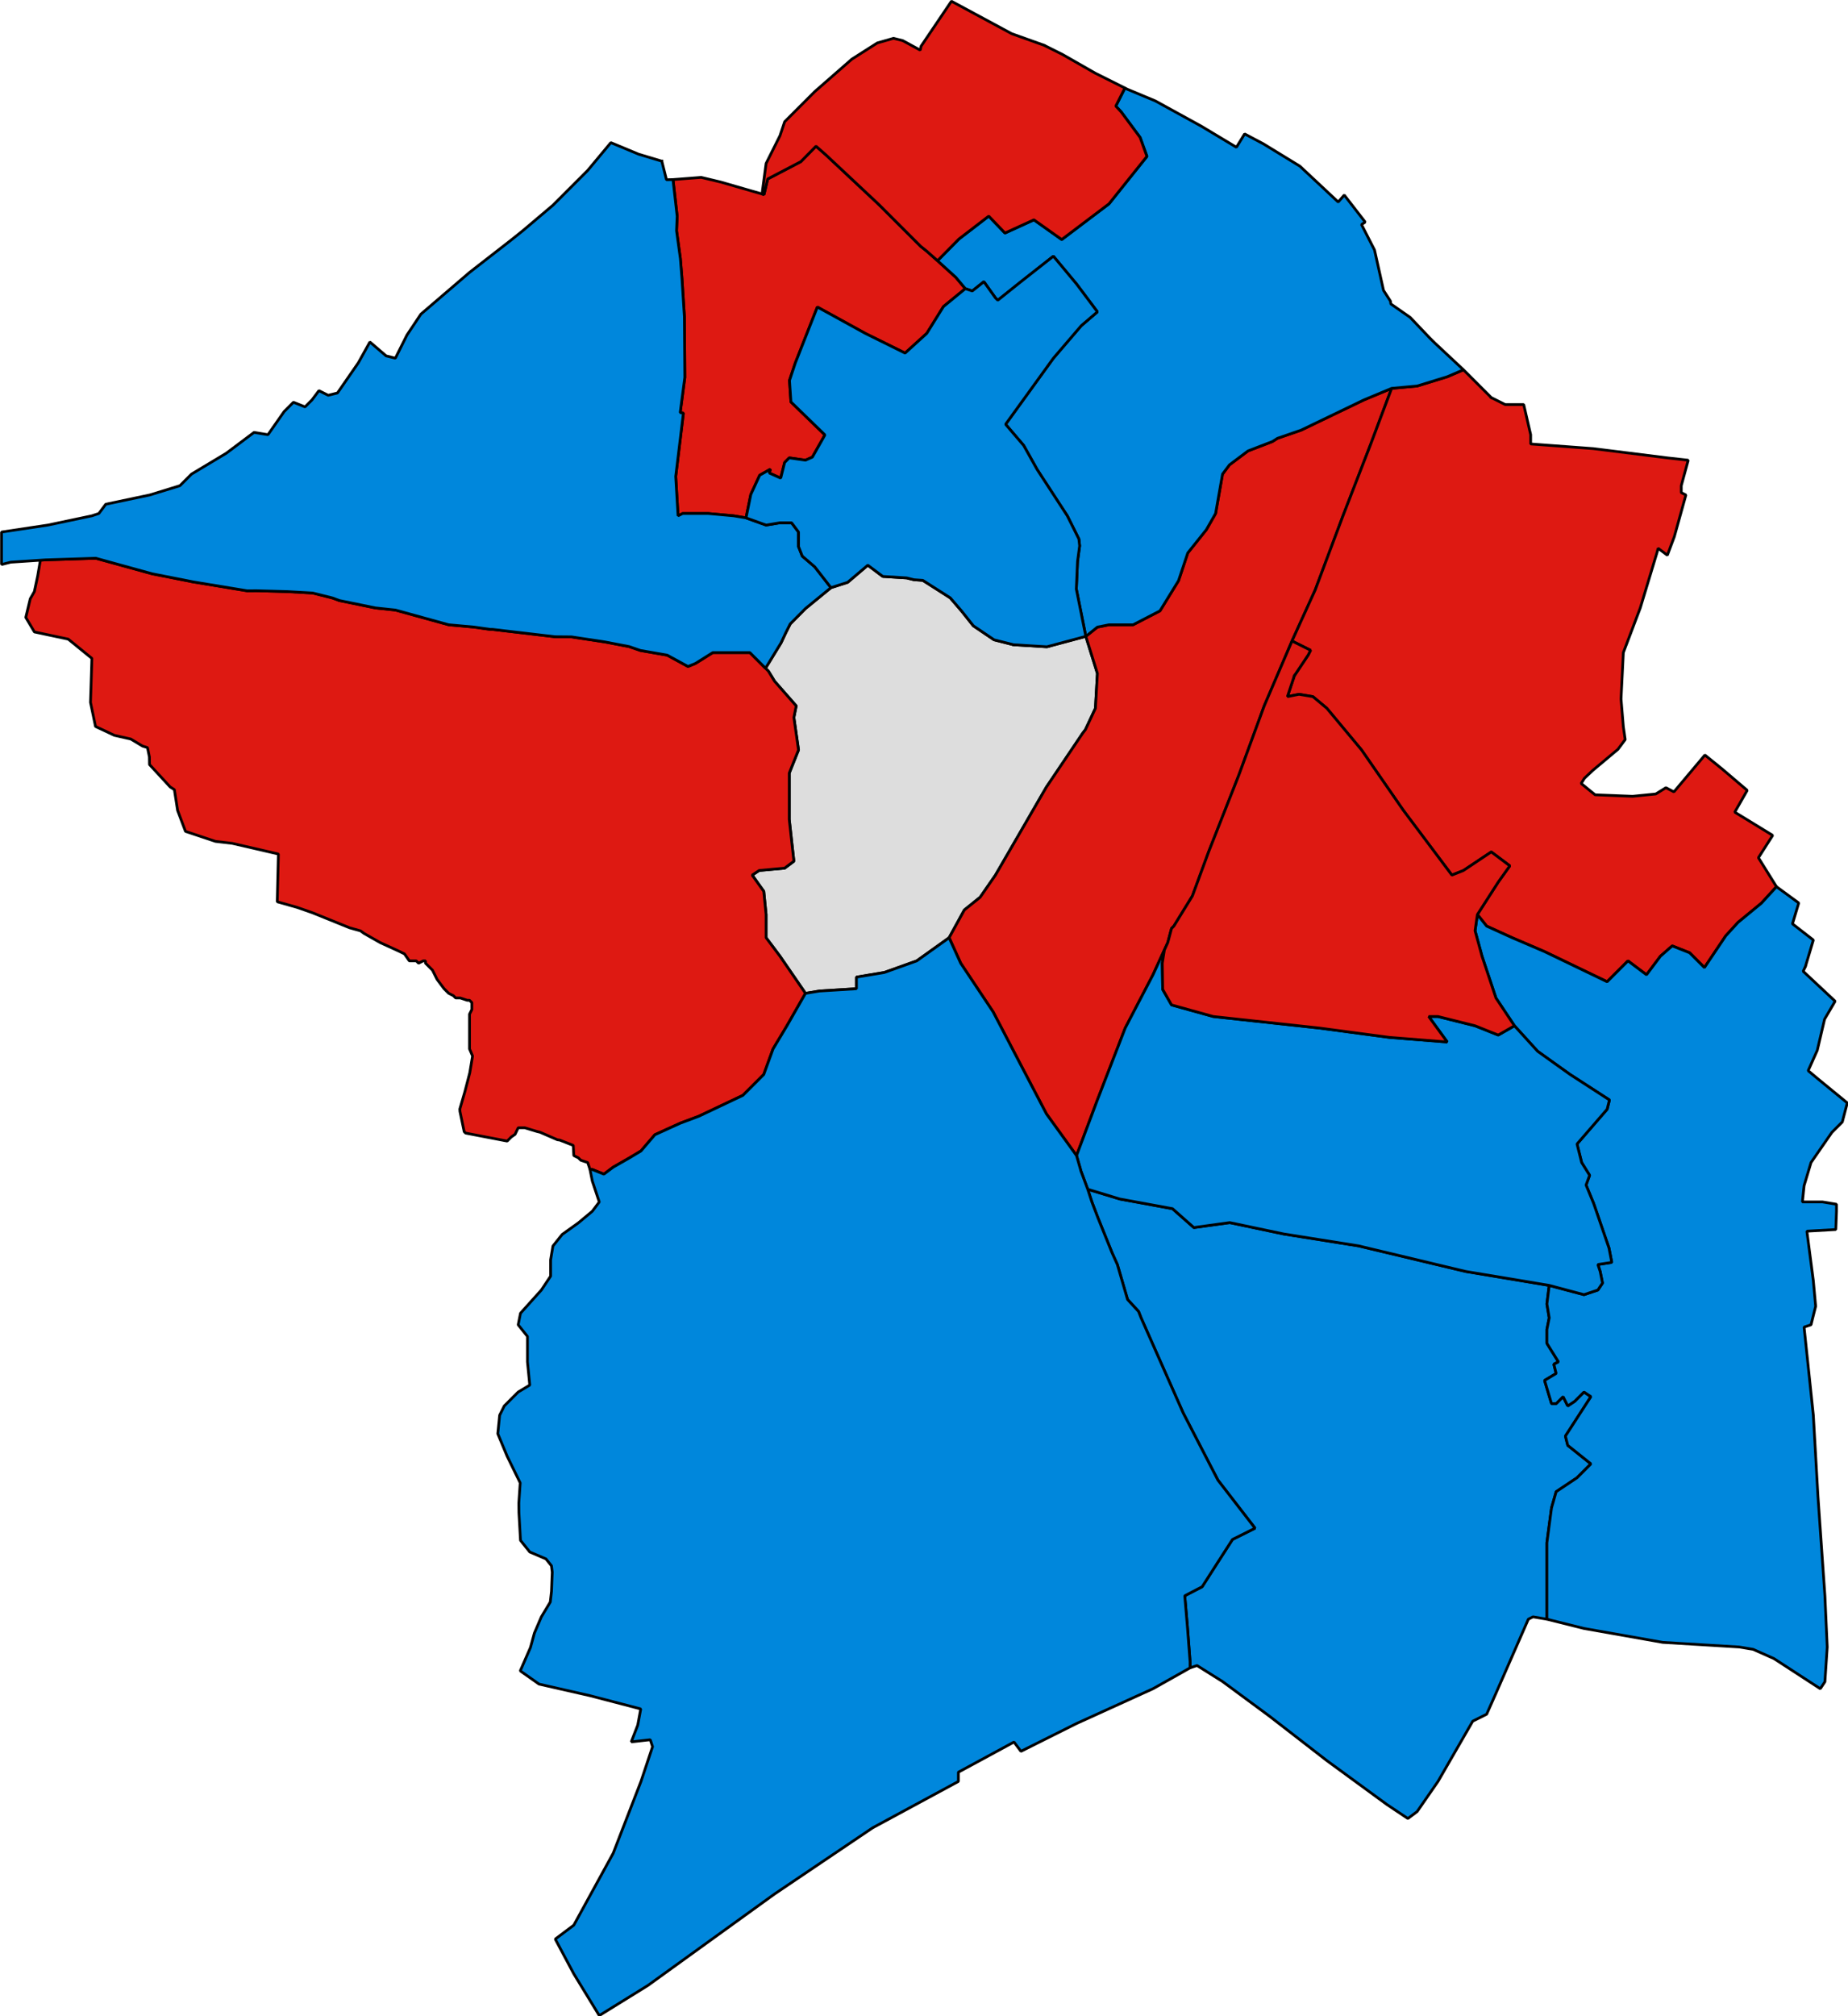 <?xml version="1.0" encoding="UTF-8" standalone="no"?>
<svg
   width="176.91mm"
   version="1.2"
   height="192.92mm"
   viewBox="0 0 2089.484 2278.592"
   id="svg96"
   sodipodi:docname="1978 cambs.svg"
   inkscape:version="1.1 (c68e22c387, 2021-05-23)"
   xmlns:inkscape="http://www.inkscape.org/namespaces/inkscape"
   xmlns:sodipodi="http://sodipodi.sourceforge.net/DTD/sodipodi-0.dtd"
   xmlns="http://www.w3.org/2000/svg"
   xmlns:svg="http://www.w3.org/2000/svg"
   xmlns:rdf="http://www.w3.org/1999/02/22-rdf-syntax-ns#"
   xmlns:cc="http://creativecommons.org/ns#"
   xmlns:dc="http://purl.org/dc/elements/1.1/">
  <sodipodi:namedview
     id="namedview98"
     pagecolor="#ffffff"
     bordercolor="#666666"
     borderopacity="1.0"
     inkscape:pageshadow="2"
     inkscape:pageopacity="0.0"
     inkscape:pagecheckerboard="0"
     inkscape:document-units="mm"
     showgrid="false"
     fit-margin-top="0"
     fit-margin-left="0"
     fit-margin-right="0"
     fit-margin-bottom="0"
     inkscape:zoom="0.9488422"
     inkscape:cx="304.05477"
     inkscape:cy="342.52271"
     inkscape:window-width="1126"
     inkscape:window-height="1398"
     inkscape:window-x="-10"
     inkscape:window-y="0"
     inkscape:window-maximized="0"
     inkscape:current-layer="svg96" />
  <defs
     id="defs2" />
  <g
     stroke="#000000"
     stroke-width="1"
     stroke-linejoin="bevel"
     fill="none"
     stroke-linecap="square"
     fill-rule="evenodd"
     id="g92"
     transform="translate(-681.521,-171.054)">
    <g
       stroke="#000000"
       font-family="'MS Shell Dlg 2'"
       font-size="33.333px"
       stroke-width="1"
       stroke-opacity="1"
       stroke-linejoin="bevel"
       fill="none"
       stroke-linecap="square"
       font-weight="400"
       font-style="normal"
       id="g4" />
    <g
       stroke="#000000"
       font-family="'MS Shell Dlg 2'"
       font-size="33.333px"
       stroke-width="1"
       stroke-opacity="1"
       stroke-linejoin="bevel"
       fill="none"
       stroke-linecap="square"
       font-weight="400"
       font-style="normal"
       id="g6" />
    <g
       stroke="#000000"
       font-family="'MS Shell Dlg 2'"
       font-size="33.333px"
       transform="scale(11.808)"
       stroke-width="1"
       stroke-opacity="1"
       stroke-linejoin="bevel"
       fill="none"
       stroke-linecap="square"
       font-weight="400"
       font-style="normal"
       id="g8" />
    <g
       stroke="#000000"
       font-family="'MS Shell Dlg 2'"
       font-size="33.333px"
       transform="scale(1)"
       stroke-width="1"
       stroke-opacity="1"
       stroke-linejoin="bevel"
       fill="none"
       stroke-linecap="square"
       font-weight="400"
       font-style="normal"
       id="g10" />
    <g
       stroke="none"
       font-family="'MS Shell Dlg 2'"
       font-size="33.333px"
       transform="scale(1)"
       fill-opacity="1"
       fill="#ffffff"
       font-weight="400"
       font-style="normal"
       id="g14" />
    <g
       stroke="#000000"
       font-family="'MS Shell Dlg 2'"
       font-size="33.333px"
       transform="scale(1)"
       stroke-width="1"
       stroke-opacity="1"
       stroke-linejoin="bevel"
       fill="none"
       stroke-linecap="square"
       font-weight="400"
       font-style="normal"
       id="g16" />
    <g
       stroke="#000000"
       font-family="'MS Shell Dlg 2'"
       font-size="33.333px"
       transform="scale(11.808)"
       stroke-width="1"
       stroke-opacity="1"
       stroke-linejoin="bevel"
       fill="none"
       stroke-linecap="square"
       font-weight="400"
       font-style="normal"
       id="g18" />
    <g
       stroke="#000000"
       font-family="'MS Shell Dlg 2'"
       font-size="33.333px"
       transform="scale(11.808)"
       stroke-width="1"
       stroke-opacity="1"
       stroke-linejoin="bevel"
       fill="none"
       stroke-linecap="square"
       font-weight="400"
       font-style="normal"
       id="g20" />
    <g
       stroke="#000000"
       font-family="'MS Shell Dlg 2'"
       font-size="33.333px"
       transform="scale(11.808)"
       stroke-width="1"
       stroke-opacity="1"
       stroke-linejoin="bevel"
       fill="none"
       stroke-linecap="square"
       font-weight="400"
       font-style="normal"
       id="g22" />
    <g
       stroke="#000000"
       font-family="'MS Shell Dlg 2'"
       font-size="33.333px"
       transform="scale(11.808)"
       stroke-width="1"
       stroke-opacity="1"
       stroke-linejoin="bevel"
       fill="none"
       stroke-linecap="square"
       font-weight="400"
       font-style="normal"
       id="g24" />
    <g
       stroke="#000000"
       font-family="'MS Shell Dlg 2'"
       font-size="33.333px"
       transform="scale(11.808)"
       stroke-width="1"
       stroke-opacity="1"
       stroke-linejoin="bevel"
       fill="none"
       stroke-linecap="square"
       font-weight="400"
       font-style="normal"
       id="g26" />
    <g
       stroke="none"
       font-family="'MS Shell Dlg 2'"
       font-size="33.333px"
       transform="scale(11.808)"
       fill-opacity="1"
       fill="#ffffff"
       font-weight="400"
       font-style="normal"
       id="g30" />
    <g
       stroke="#000000"
       font-family="'MS Shell Dlg 2'"
       font-size="33.333px"
       transform="scale(11.808)"
       stroke-width="1"
       stroke-opacity="1"
       stroke-linejoin="bevel"
       fill="none"
       stroke-linecap="square"
       font-weight="400"
       font-style="normal"
       id="g32" />
    <g
       stroke="#000000"
       font-family="'MS Shell Dlg 2'"
       font-size="33.333px"
       transform="scale(11.808)"
       stroke-width="1"
       stroke-opacity="1"
       stroke-linejoin="bevel"
       fill="none"
       stroke-linecap="square"
       font-weight="400"
       font-style="normal"
       id="g34" />
    <g
       stroke="none"
       font-family="'MS Shell Dlg 2'"
       font-size="33.333px"
       transform="scale(1)"
       fill-opacity="0"
       fill="#000000"
       font-weight="400"
       font-style="normal"
       id="g38">
      <rect
         width="3508"
         y="0"
         height="2480"
         x="0"
         id="rect36" />
    </g>
    <g
       stroke="#000000"
       font-family="'MS Shell Dlg 2'"
       font-size="33.333px"
       transform="scale(1)"
       stroke-width="1"
       stroke-opacity="1"
       stroke-linejoin="bevel"
       fill="none"
       stroke-linecap="square"
       font-weight="400"
       font-style="normal"
       id="g40" />
    <g
       stroke="#232323"
       font-family="'MS Shell Dlg 2'"
       font-size="33.333px"
       transform="scale(1)"
       fill-opacity="1"
       stroke-width="3.071"
       stroke-opacity="1"
       stroke-linejoin="bevel"
       fill="#729b6f"
       stroke-linecap="square"
       font-weight="400"
       font-style="normal"
       id="g70">
      <path
         d="m 1654.55,382.817 19.09,17.871 2.41,2.321 21.37,21.341 25.16,25.134 6.47,5.165 12.51,11.036 20.71,18.798 4.71,5.613 6.03,7.191 -11.81,9.662 -10.75,8.804 -2.16,1.76 -2.65,4.254 -16.21,26.061 -24.53,22.287 -8.81,-4.356 -35.73,-17.649 -54.66,-30.057 -10.11,25.637 -1.24,3.163 -13.62,34.528 -6.55,19.647 0.42,6.422 1.2,17.843 4.57,4.428 5.32,5.165 20.55,19.927 8.02,7.776 -14.18,25.071 -7.83,3.486 -6.25,-0.893 -12.09,-1.729 -5.23,5.241 -4.43,17.664 -12.9,-5.787 1.28,-4.356 -12.13,6.867 -10.04,21.722 -5.42,26.474 -14,-2.333 -7.43,-0.676 -17.21,-1.563 -4.17,-0.38 h -28.82 l -5.24,2.619 -0.52,-8.897 -2.1,-35.635 8.66,-71.497 -3.62,-0.603 5.24,-39.765 -0.14,-20.687 -0.17,-23.05 -0.16,-22.538 -0.02,-2.574 -2.73,-42.836 -1.82,-22.701 -3.93,-28.593 -0.38,-2.773 0.68,-16.521 -4.7,-41.347 31.91,-2.473 22,5.257 25.31,7.312 21.44,6.188 2.24,0.647 4.14,-17.594 37.51,-19.605 17.16,-17.455 11.09,9.729 5.65,5.285 24.15,22.627 9.49,8.9"
         vector-effect="none"
         fill-rule="evenodd"
         id="path42"
         style="stroke:#000000;stroke-opacity:1;stroke-width:3.072;stroke-miterlimit:4;stroke-dasharray:none;fill:#de1912;fill-opacity:1" />
      <path
         d="m 1827.53,899.72 37.69,2.31 44.01,-11.79 13.1,41.916 -2.24,39.412 -3.88,8.252 -7.48,15.952 -2.97,3.829 -16.37,24.299 -6.06,8.99 -16.22,24.07 -2.41,3.56 -9.55,16.48 -19.46,33.64 -28.62,49.43 -17.34,25.05 -17.85,14.34 -17.21,31.34 -36.67,26.19 -36.68,13.1 -31.43,5.24 v 13.1 l -2.35,0.15 -23.02,1.44 -16.55,1.03 -2.21,0.37 -13.51,2.25 -28.81,-41.91 -15.72,-20.96 v -26.2 l -1.77,-17.63 -0.85,-8.56 -6.39,-8.94 -6.71,-9.4 7.86,-5.24 28.82,-2.62 10.47,-7.86 -3.8,-34.19 -1.44,-12.96 v -52.4 l 8.27,-20.69 2.21,-5.51 -5.24,-36.672 2.62,-13.097 -13.29,-15.15 -11.17,-12.718 -6.97,-11.426 -3.26,-3.251 9.74,-15.928 7.73,-12.631 5.63,-11.968 4.82,-9.567 8.61,-8.682 8.64,-8.705 28.82,-23.579 18.86,-6.023 22.79,-19.388 16.95,12.702 5.15,0.324 21.81,1.362 8.37,2.059 9.92,0.683 9.81,6.252 6.07,3.873 15.18,9.685 12.84,14.93 13.23,16.636 23.48,15.85 22,5.549"
         vector-effect="none"
         fill-rule="evenodd"
         id="path44"
         style="stroke:#000000;stroke-opacity:1;stroke-width:3.072;stroke-miterlimit:4;stroke-dasharray:none;fill:#dddddd;fill-opacity:1" />
      <path
         d="m 899.872,828.679 61.169,10.08 10.331,-0.094 3.422,0.094 18.322,0.503 12.854,0.354 29.08,1.636 22.49,5.623 7.57,2.847 40.82,8.373 22.74,2.42 10.92,3.017 49.23,13.61 28.82,2.619 18.34,2.619 h 2.62 l 30.04,3.538 19.39,2.279 21.02,2.472 18.63,0.168 37.77,5.704 27.49,5.287 12.69,4.371 30.23,5.262 15.01,8.176 8.57,4.659 8.36,-3.423 16.42,-10.266 3.24,-2.03 h 41.92 l 17.7,17.709 3.26,3.251 6.97,11.426 11.17,12.718 13.29,15.15 -2.62,13.097 5.24,36.672 -2.21,5.51 -8.27,20.69 v 52.4 l 1.44,12.96 3.8,34.19 -10.47,7.86 -28.82,2.62 -7.86,5.24 6.71,9.4 6.39,8.94 0.85,8.56 1.77,17.63 v 26.2 l 15.72,20.96 28.81,41.91 -20.95,36.68 -15.72,26.19 -5.83,16.02 -4.65,12.8 -23.58,23.58 -49.77,23.58 -20.96,7.85 -28.82,13.1 -15.71,18.34 -13.1,7.86 -18.34,10.48 -10.48,7.86 -13.1,-5.24 h -2.62 l -2.62,-7.86 -7.86,-2.62 -2.62,-2.62 -5.23,-2.62 -0.63,-11.52 -15.26,-6 -2.65,-0.36 -19.66,-8.53 -3.41,-0.81 -11.05,-3.35 -2.87,-0.87 h -7.35 l -1.5,3.15 -2.03,4.28 -4.33,3.05 -4.56,4.57 -5.59,-1.07 -8.05,-1.55 -5.54,-1.06 -4.66,-0.89 -21.09,-4.05 -2.11,-0.4 -1.61,-1.6 -3.68,-17.68 -1.08,-5.15 -0.17,-2.7 2.31,-7.95 0.71,-2.42 2.73,-9.4 1.05,-4.07 1.91,-7.36 2.54,-9.78 3.16,-19 -3.42,-7.99 v -39.29 l 2.62,-5.24 v -7.86 l -2.62,-2.62 h -2.62 l -7.86,-2.62 h -5.24 l -2.62,-2.62 -5.24,-2.62 -5.24,-5.24 -7.86,-10.48 -5.24,-10.48 -7.86,-7.85 v -2.63 h -2.61 l -5.24,2.63 -2.62,-2.63 h -7.86 l -5.41,-7.85 -5.86,-2.89 -21.74,-9.95 -18.14,-10.3 -3.91,-2.9 -12.51,-3.51 -42.2,-17.08 -17.29,-6.03 -22.265,-6.28 1.245,-51.39 0.066,-2.58 -52.132,-12.05 -18.992,-2.23 -33.926,-11.31 -8.906,-23.66 -3.652,-23.53 -4.731,-2.99 -23.381,-25.33 -0.114,-8.58 -2.178,-10.57 -5.551,-1.71 -13.311,-7.98 -18.6,-4.19 -21.301,-10.002 -0.851,-4.115 -0.639,-3.038 -4.191,-20.045 0.54,-16.848 0.491,-15.713 0.54,-17.212 -22.511,-18.324 -4.21,-3.418 -38.246,-8.121 -9.759,-16.408 5.026,-21.035 4.666,-8.174 3.734,-17.518 3.061,-17.95 5.845,-0.388 56.847,-1.833 18.978,5.235 17.748,4.89 26.932,7.427 46.37,9.169"
         vector-effect="none"
         fill-rule="evenodd"
         id="path46"
         style="stroke:#000000;stroke-opacity:1;stroke-width:3.072;stroke-miterlimit:4;stroke-dasharray:none;fill:#de1912;fill-opacity:1" />
      <path
         d="m 1922.33,1414.18 -23.58,62.87 -21.57,-29.88 -12.48,-17.28 -11.67,-22.28 -13.71,-26.18 -3.44,-6.55 -18.68,-35.81 -12.75,-24.44 -14.84,-22.25 -21.84,-32.76 -2.93,-6.44 -10.17,-22.38 17.21,-31.34 17.85,-14.34 17.34,-25.05 28.62,-49.43 19.46,-33.64 9.55,-16.48 2.41,-3.56 16.22,-24.07 6.06,-8.99 16.37,-24.299 2.97,-3.829 7.48,-15.952 3.88,-8.252 2.24,-39.412 -13.1,-41.916 13.1,-10.479 13.1,-2.619 h 27.23 l 30.4,-15.719 20.96,-34.056 3.82,-11.427 6.66,-20.008 18.45,-23.062 2.51,-3.135 10.48,-18.338 7.86,-44.535 7.85,-10.478 20.96,-15.719 27.57,-10.604 5.75,-3.659 26.94,-9.313 17.28,-8.325 16.72,-8.043 2.51,-1.21 34.22,-16.478 31.43,-13.098 -23.58,62.873 -31.43,81.208 -29.52,78.717 -1.92,5.115 -9.58,21.061 -16.62,36.571 -31.43,73.351 -14.08,38.409 -4.08,11.13 -10.66,29.05 -19.78,50.21 -14.27,36.24 -18.34,49.77 -6.19,10.05 -14.77,24.01 -2.62,2.62 -4.26,15.98 -3.84,8.38 -12.86,28.03 -31.43,60.26 -7.3,18.87 -14.94,38.56 -9.2,23.78"
         vector-effect="none"
         fill-rule="evenodd"
         id="path48"
         style="stroke:#000000;stroke-opacity:1;stroke-width:3.072;stroke-miterlimit:4;stroke-dasharray:none;fill:#de1912;fill-opacity:1" />
      <path
         d="m 2007.21,1537.04 24.18,21.35 40.62,-5.6 31.39,6.62 29.6,6.23 19.9,3.16 64.75,10.3 14.08,3.37 86.44,20.63 20.69,4.93 94.31,15.72 -2.62,20.96 2.62,15.72 -2.62,13.09 v 15.72 l 13.1,20.96 -5.24,2.62 2.62,10.48 -13.1,7.86 4.09,13.66 3.77,12.53 h 5.24 l 7.86,-7.86 5.24,10.48 7.86,-5.23 10.48,-10.48 7.86,5.23 -28.82,44.54 2.62,10.48 26.2,20.95 -15.72,15.72 -23.58,15.72 -5.24,18.34 -5.24,39.29 v 86.46 l -15.72,-2.63 -5.24,2.63 -36.67,83.82 -10.48,23.58 -15.72,7.86 -39.29,68.11 -23.58,34.06 -10.48,7.86 -23.58,-15.72 -68.11,-49.78 -14.93,-11.56 -50.04,-38.73 -52.91,-39.04 -28.82,-18.07 -7.86,2.62 v -6.81 l -3.14,-41.13 -2.89,-33.53 19.65,-10.22 17.29,-26.98 17.03,-26.46 25.49,-12.72 -41.99,-54.35 -12.63,-24.4 -26.67,-51.57 -17.7,-39.96 -29.81,-67.3 -2.9,-7.35 -12.43,-13.52 -11.54,-39.51 -6.06,-13.43 -15.88,-39.31 -6.76,-17.71 -4.79,-14.63 26.94,8.17 9.35,2.85 56.03,10.27 3.5,0.64"
         vector-effect="none"
         fill-rule="evenodd"
         id="path50"
         style="stroke:#000000;stroke-opacity:1;stroke-width:3.072;stroke-miterlimit:4;stroke-dasharray:none;fill:#0087dc;fill-opacity:1" />
      <path
         d="m 2367.68,620.414 15.72,7.859 h 20.95 l 7.86,34.054 v 10.481 l 41.56,3.077 13.52,1.003 15.65,1.158 15.87,1.982 67.96,8.496 23.58,2.622 -7.86,28.816 v 7.859 l 5.24,2.619 -13.1,47.154 -7.86,20.957 -10.48,-7.86 -1.11,4.439 -11.16,36.933 -7.9,26.089 -11.34,29.932 -7.78,20.493 -2.62,52.395 2.62,31.435 2.08,14.503 -8.22,11.03 -3.78,3.16 -19.5,16.31 -5.09,4.26 -9.5,8.93 -3.67,5.92 15.72,12.78 42.44,1.7 10.18,-1.02 16.01,-1.6 11.45,-7.1 9.07,4.72 35.02,-41.63 3.77,3.04 15.36,12.41 28.73,24.44 -14.1,24.67 42.9,26.23 -11.89,18.59 -4.25,6.67 20.43,32.75 -17.03,18.59 -26.46,21.75 -13.88,15.19 -11.3,16.83 -12.8,19.06 -16.77,-16.76 -19.64,-7.77 -13.37,11.7 -15.71,20.95 -6.39,-4.79 -14.57,-10.93 -23.58,23.58 -70.73,-34.05 -36.67,-15.72 -28.82,-13.1 -10.48,-13.1 23.58,-36.67 13.1,-18.34 -20.96,-15.72 -31.44,20.96 -13.1,5.24 -9.97,-13.3 -45.04,-60.05 -47.15,-68.12 -39.3,-47.15 -15.72,-13.097 -15.71,-2.622 -13.1,2.622 7.85,-23.579 15.72,-23.575 2.62,-5.241 -20.96,-10.478 16.62,-36.571 9.58,-21.061 1.92,-5.115 29.52,-78.717 31.43,-81.208 23.58,-62.873 28.82,-2.621 24.93,-7.671 9.12,-2.807 18.34,-7.86 13.1,13.1 18.34,18.338"
         vector-effect="none"
         fill-rule="evenodd"
         id="path52"
         style="stroke:#000000;stroke-opacity:1;stroke-width:3.072;stroke-miterlimit:4;stroke-dasharray:none;fill:#de1912;fill-opacity:1" />
      <path
         d="m 1429.83,353.207 5.24,20.957 7.39,-0.165 4.7,41.347 -0.68,16.521 0.38,2.773 3.93,28.593 1.82,22.701 2.73,42.836 0.02,2.574 0.16,22.538 0.17,23.05 0.14,20.687 -5.24,39.765 3.62,0.603 -8.66,71.497 2.1,35.635 0.52,8.897 5.24,-2.619 h 28.82 l 4.17,0.38 17.21,1.563 7.43,0.676 14,2.333 22.68,8.148 15.72,-2.622 h 13.09 l 7.86,10.479 v 9.993 6.459 l 4.26,10.782 14.08,12.063 6.24,8.014 12.1,15.561 -28.82,23.579 -8.64,8.705 -8.61,8.682 -4.82,9.567 -5.63,11.968 -7.73,12.631 -9.74,15.928 -17.7,-17.709 h -41.92 l -3.24,2.03 -16.42,10.266 -8.36,3.423 -8.57,-4.659 -15.01,-8.176 -30.23,-5.262 -12.69,-4.371 -27.49,-5.287 -37.77,-5.704 -18.63,-0.168 -21.02,-2.472 -19.39,-2.279 -30.04,-3.538 h -2.62 l -18.34,-2.619 -28.82,-2.619 -49.23,-13.61 -10.92,-3.017 -22.74,-2.42 -40.82,-8.373 -7.57,-2.847 -22.49,-5.623 -29.08,-1.636 -12.854,-0.354 -18.322,-0.503 -3.422,-0.094 -10.331,0.094 -61.169,-10.08 -46.37,-9.169 -26.932,-7.427 -17.748,-4.89 -18.978,-5.235 -56.847,1.833 -5.845,0.388 -33.449,2.231 -10.48,2.619 v -26.027 -10.648 l 52.394,-7.857 49.774,-10.481 7.86,-2.619 7.857,-10.478 49.776,-10.479 34.056,-10.478 13.098,-13.1 39.296,-23.576 31.436,-23.578 15.718,2.619 7.924,-11.314 10.418,-14.883 10.47,-10.478 13.1,5.24 7.86,-7.859 7.86,-10.479 10.48,5.238 10.48,-2.619 23.57,-34.056 8.44,-15.177 4.66,-8.399 18.34,15.719 10.48,2.619 2.19,-4.392 10.91,-21.805 15.72,-23.579 55.01,-47.153 16.49,-12.82 30.66,-23.856 13.1,-10.478 34.06,-28.816 39.29,-39.295 26.2,-31.437 31.44,13.1 26.19,7.859"
         vector-effect="none"
         fill-rule="evenodd"
         id="path54"
         style="stroke:#000000;stroke-opacity:1;stroke-width:3.072;stroke-miterlimit:4;stroke-dasharray:none;fill:#0087dc;fill-opacity:1" />
      <path
         d="m 2722.92,1263.17 -2.58,5.61 33.63,31.48 2.47,2.32 -11.92,20.35 -8.25,35.18 -10.3,22.99 11.2,9.36 14.68,12.02 18.36,15.02 -5.65,21.56 -11.79,11.79 -23.58,34.06 -7.85,26.19 -1.9,18.34 h 22.85 l 15.72,2.62 v 8.12 l -0.69,18.05 -0.09,2.39 -32.72,1.86 7.3,56.03 2.62,28.82 -5.24,20.95 -7.85,2.63 3.6,34.15 6.87,65.39 5.24,91.69 7.86,112.65 2.62,57.63 -2.62,39.29 -5.24,7.86 -52.39,-34.05 -23.58,-10.48 -15.72,-2.62 -86.45,-5.24 -89.06,-15.72 -41.92,-10.47 v -86.46 l 5.24,-39.29 5.24,-18.34 23.58,-15.72 15.72,-15.72 -26.2,-20.95 -2.62,-10.48 28.82,-44.54 -7.86,-5.23 -10.48,10.48 -7.86,5.23 -5.24,-10.48 -7.86,7.86 h -5.24 l -3.77,-12.53 -4.09,-13.66 13.1,-7.86 -2.62,-10.48 5.24,-2.62 -13.1,-20.96 v -15.72 l 2.62,-13.09 -2.62,-15.72 2.62,-20.96 39.3,10.48 15.71,-5.24 2.59,-3.88 2.65,-3.98 -2.62,-13.1 -2.62,-7.86 15.72,-2.42 -3.14,-16.18 -11.46,-33.35 -5.83,-16.94 -8.65,-20.96 4.05,-10.98 -9.02,-14.43 -5.24,-20.96 34.05,-39.29 2.62,-10.48 -44.53,-28.82 -12.35,-8.81 -24.33,-17.39 -26.19,-28.81 -20.96,-31.44 -15.72,-47.15 -7.86,-28.82 2.62,-18.34 10.48,13.1 28.82,13.1 36.67,15.72 70.73,34.05 23.58,-23.58 14.57,10.93 6.39,4.79 15.71,-20.95 13.37,-11.7 19.64,7.77 16.77,16.76 12.8,-19.06 11.3,-16.83 13.88,-15.19 26.46,-21.75 17.03,-18.59 4.49,3.28 20.64,15.09 -2.58,8.64 -4.49,14.92 15.85,12.3 7.74,6.02 -8.89,29.75"
         vector-effect="none"
         fill-rule="evenodd"
         id="path56"
         style="stroke:#000000;stroke-opacity:1;stroke-width:3.072;stroke-miterlimit:4;stroke-dasharray:none;fill:#0087dc;fill-opacity:1" />
      <path
         d="m 2272.37,1345.04 45.53,3.64 -20.95,-28.81 h 10.48 l 41.91,10.48 26.2,10.47 18.34,-10.47 26.19,28.81 24.33,17.39 12.35,8.81 44.53,28.82 -2.62,10.48 -34.05,39.29 5.24,20.96 9.02,14.43 -4.05,10.98 8.65,20.96 5.83,16.94 11.46,33.35 3.14,16.18 -15.72,2.42 2.62,7.86 2.62,13.1 -2.65,3.98 -2.59,3.88 -15.71,5.24 -39.3,-10.48 -94.31,-15.72 -20.69,-4.93 -86.44,-20.63 -14.08,-3.37 -64.75,-10.3 -19.9,-3.16 -29.6,-6.23 -31.39,-6.62 -40.62,5.6 -24.18,-21.35 -3.5,-0.64 -56.03,-10.27 -9.35,-2.85 -26.94,-8.17 -7.54,-20.23 -5.1,-17.83 23.58,-62.87 9.2,-23.78 14.94,-38.56 7.3,-18.87 31.43,-60.26 12.86,-28.03 -2.38,14.94 0.46,29.61 10.02,17.54 21.52,5.98 25.64,7.12 20.61,2.24 26.38,2.87 58.96,6.4 14.55,1.59 78.59,10.48 19.96,1.59"
         vector-effect="none"
         fill-rule="evenodd"
         id="path58"
         style="stroke:#000000;stroke-opacity:1;stroke-width:3.072;stroke-miterlimit:4;stroke-dasharray:none;fill:#0087dc;fill-opacity:1" />
      <path
         d="m 2040.22,313.91 39.29,23.578 9.29,-15.095 21.54,11.426 27.94,17.102 13.01,7.966 43.32,40.486 6.82,-7.898 23.7,30.568 -4.19,2.792 4.52,8.836 10.19,19.87 10.2,45.703 7.82,12.162 0.44,3.114 21.88,15.253 22.23,23.376 5.52,5.461 27.46,25.66 5.04,4.706 -18.34,7.86 -9.12,2.807 -24.93,7.671 -28.82,2.621 -31.43,13.098 -34.22,16.478 -2.51,1.21 -16.72,8.043 -17.28,8.325 -26.94,9.313 -5.75,3.659 -27.57,10.604 -20.96,15.719 -7.85,10.478 -7.86,44.535 -10.48,18.338 -2.51,3.135 -18.45,23.062 -6.66,20.008 -3.82,11.427 -20.96,34.056 -30.4,15.719 h -27.23 l -13.1,2.619 -13.1,10.479 -6.91,-34.382 -3.83,-19.06 1.35,-31.145 2.39,-17.761 -0.86,-7.679 -13.09,-26.197 -18.73,-28.735 -8.88,-13.626 -6.51,-9.992 -15.2,-27.166 -20.45,-23.921 27.67,-38.242 22.97,-31.752 3.41,-4.703 31.43,-36.676 2.46,-2.103 15.88,-13.615 -4.01,-5.351 -12.02,-16.028 -7.55,-10.056 -26.19,-31.438 -36.68,28.816 -26.19,20.959 -2.62,-2.621 -13.1,-18.338 -13.1,10.481 -7.86,-2.622 -6.03,-7.191 -4.71,-5.613 -20.71,-18.798 24.12,-24.458 33.79,-25.936 18.34,19.124 32.74,-14.931 31.44,22.293 53.44,-40.369 20.09,-25.105 22.81,-28.481 -1,-2.778 -6.73,-18.644 -21.37,-28.853 -6.12,-6.579 5.81,-11.51 4.52,-8.936 2.95,1.475 31.43,13.097 52.4,28.816"
         vector-effect="none"
         fill-rule="evenodd"
         id="path60"
         style="stroke:#000000;stroke-opacity:1;stroke-width:3.072;stroke-miterlimit:4;stroke-dasharray:none;fill:#0087dc;fill-opacity:1" />
      <path
         d="m 1862.08,222.221 20.96,10.478 13.49,7.713 23.18,13.247 33.73,16.863 -4.52,8.936 -5.81,11.51 6.12,6.579 21.37,28.853 6.73,18.644 1,2.778 -22.81,28.481 -20.09,25.105 -53.44,40.369 -31.44,-22.293 -32.74,14.931 -18.34,-19.124 -33.79,25.936 -24.12,24.458 -12.51,-11.036 -6.47,-5.165 -25.16,-25.134 -21.37,-21.341 -2.41,-2.321 -19.09,-17.871 -9.49,-8.9 -24.15,-22.627 -5.65,-5.285 -11.09,-9.729 -17.16,17.455 -37.51,19.605 -4.14,17.594 -2.24,-0.647 4.6,-34.457 15.72,-31.438 5.24,-15.716 34.05,-34.057 15.87,-13.885 26.05,-22.79 28.81,-18.338 18.34,-5.24 10.48,2.621 19.78,10.772 0.91,-4.486 34.32,-50.821 68.11,36.676 36.68,13.097"
         vector-effect="none"
         fill-rule="evenodd"
         id="path62"
         style="stroke:#000000;stroke-opacity:1;stroke-width:3.072;stroke-miterlimit:4;stroke-dasharray:none;fill:#de1912;fill-opacity:1" />
      <path
         d="m 2145,934.774 -7.85,23.579 13.1,-2.622 15.71,2.622 15.72,13.097 39.3,47.15 47.15,68.12 45.04,60.05 9.97,13.3 13.1,-5.24 31.44,-20.96 20.96,15.72 -13.1,18.34 -23.58,36.67 -2.62,18.34 7.86,28.82 15.72,47.15 20.96,31.44 -18.34,10.47 -26.2,-10.47 -41.91,-10.48 h -10.48 l 20.95,28.81 -45.53,-3.64 -19.96,-1.59 -78.59,-10.48 -14.55,-1.59 -58.96,-6.4 -26.38,-2.87 -20.61,-2.24 -25.64,-7.12 -21.52,-5.98 -10.02,-17.54 -0.46,-29.61 2.38,-14.94 3.84,-8.38 4.26,-15.98 2.62,-2.62 14.77,-24.01 6.19,-10.05 18.34,-49.77 14.27,-36.24 19.78,-50.21 10.66,-29.05 4.08,-11.13 14.08,-38.409 31.43,-73.351 20.96,10.478 -2.62,5.241 -15.72,23.575"
         vector-effect="none"
         fill-rule="evenodd"
         id="path64"
         style="stroke:#000000;stroke-opacity:1;stroke-width:3.072;stroke-miterlimit:4;stroke-dasharray:none;fill:#de1912;fill-opacity:1" />
      <path
         d="m 1903.85,1494.88 7.54,20.23 4.79,14.63 6.76,17.71 15.88,39.31 6.06,13.43 11.54,39.51 12.43,13.52 2.9,7.35 29.81,67.3 17.7,39.96 26.67,51.57 12.63,24.4 41.99,54.35 -25.49,12.72 -17.03,26.46 -17.29,26.98 -19.65,10.22 2.89,33.53 3.14,41.13 v 6.81 l -41.92,23.57 -86.45,39.3 -25.41,12.7 -17.24,8.63 -20.22,10.11 -7.86,-10.48 -62.87,34.05 v 10.48 l -96.93,52.39 -5.56,3.76 -105.49,71.14 -143.05,103.24 -55.02,34.06 -28.81,-47.16 -20.96,-39.29 20.96,-15.72 44.53,-81.21 31.44,-81.21 13.09,-39.29 -0.9,-2.73 -1.71,-5.13 -21.47,2.42 7.32,-18.89 3.42,-18.34 -57.39,-14.97 -57.63,-13.09 -21.22,-14.94 11.53,-26.46 4.45,-16.24 7.86,-18.34 10.1,-16.78 1.38,-12.09 0.19,-4.93 0.64,-16.75 -0.87,-7.19 -6.2,-7.75 -18.34,-7.86 -10.48,-13.09 -0.62,-11.06 -0.75,-13.26 -0.4,-7.13 -0.11,-10.79 1.54,-22.75 -8.48,-17.32 -6.37,-13.05 -10.48,-25.18 2.1,-20.93 1.78,-3.56 3.45,-6.92 15.72,-15.71 13.1,-7.86 -2.62,-26.2 v -28.82 l -10.48,-13.1 2.62,-13.09 23.58,-26.2 10.48,-15.72 v -18.34 l 2.62,-15.71 10.48,-13.1 18.33,-13.1 15.72,-13.1 7.86,-10.48 -7.86,-23.57 -2.62,-13.1 h 2.62 l 13.1,5.24 10.48,-7.86 18.34,-10.48 13.1,-7.86 15.71,-18.34 28.82,-13.1 20.96,-7.85 49.77,-23.58 23.58,-23.58 4.65,-12.8 5.83,-16.02 15.72,-26.19 20.95,-36.68 13.51,-2.25 2.21,-0.37 16.55,-1.03 23.02,-1.44 2.35,-0.15 v -13.1 l 31.43,-5.24 36.68,-13.1 36.67,-26.19 10.17,22.38 2.93,6.44 21.84,32.76 14.84,22.25 12.75,24.44 18.68,35.81 3.44,6.55 13.71,26.18 11.67,22.28 12.48,17.28 21.57,29.88 5.1,17.83"
         vector-effect="none"
         fill-rule="evenodd"
         id="path66"
         style="stroke:#000000;stroke-opacity:1;stroke-width:3.072;stroke-miterlimit:4;stroke-dasharray:none;fill:#0087dc;fill-opacity:1" />
      <path
         d="m 1906.3,502.106 12.02,16.028 4.01,5.351 -15.88,13.615 -2.46,2.103 -31.43,36.676 -3.41,4.703 -22.97,31.752 -27.67,38.242 20.45,23.921 15.2,27.166 6.51,9.992 8.88,13.626 18.73,28.735 13.09,26.197 0.86,7.679 -2.39,17.761 -1.35,31.145 3.83,19.06 6.91,34.382 -44.01,11.79 -37.69,-2.31 -22,-5.549 -23.48,-15.85 -13.23,-16.636 -12.84,-14.93 -15.18,-9.685 -6.07,-3.873 -9.81,-6.252 -9.92,-0.683 -8.37,-2.059 -21.81,-1.362 -5.15,-0.324 -16.95,-12.702 -22.79,19.388 -18.86,6.023 -12.1,-15.561 -6.24,-8.014 -14.08,-12.063 -4.26,-10.782 v -6.459 -9.993 l -7.86,-10.479 h -13.09 l -15.72,2.622 -22.68,-8.148 5.42,-26.474 10.04,-21.722 12.13,-6.867 -1.28,4.356 12.9,5.787 4.43,-17.664 5.23,-5.241 12.09,1.729 6.25,0.893 7.83,-3.486 14.18,-25.071 -8.02,-7.776 -20.55,-19.927 -5.32,-5.165 -4.57,-4.428 -1.2,-17.843 -0.42,-6.422 6.55,-19.647 13.62,-34.528 1.24,-3.163 10.11,-25.637 54.66,30.057 35.73,17.649 8.81,4.356 24.53,-22.287 16.21,-26.061 2.65,-4.254 2.16,-1.76 10.75,-8.804 11.81,-9.662 7.86,2.622 13.1,-10.481 13.1,18.338 2.62,2.621 26.19,-20.959 36.68,-28.816 26.19,31.438 7.55,10.056"
         vector-effect="none"
         fill-rule="evenodd"
         id="path68"
         style="stroke:#000000;stroke-opacity:1;stroke-width:3.072;stroke-miterlimit:4;stroke-dasharray:none;fill:#0087dc;fill-opacity:1" />
    </g>
    <g
       stroke="#000000"
       font-family="'MS Shell Dlg 2'"
       font-size="33.333px"
       transform="scale(1)"
       stroke-width="1"
       stroke-opacity="1"
       stroke-linejoin="bevel"
       fill="none"
       stroke-linecap="square"
       font-weight="400"
       font-style="normal"
       id="g72" />
    <g
       stroke="#000000"
       font-family="'MS Shell Dlg 2'"
       font-size="33.333px"
       transform="scale(11.808)"
       stroke-width="1"
       stroke-opacity="1"
       stroke-linejoin="bevel"
       fill="none"
       stroke-linecap="square"
       font-weight="400"
       font-style="normal"
       id="g74" />
    <g
       stroke="#000000"
       font-family="'MS Shell Dlg 2'"
       font-size="33.333px"
       transform="scale(11.808)"
       stroke-width="1"
       stroke-opacity="1"
       stroke-linejoin="bevel"
       fill="none"
       stroke-linecap="square"
       font-weight="400"
       font-style="normal"
       id="g76" />
    <g
       stroke="#000000"
       font-family="'MS Shell Dlg 2'"
       font-size="33.333px"
       transform="scale(11.808)"
       stroke-width="1"
       stroke-opacity="1"
       stroke-linejoin="bevel"
       fill="none"
       stroke-linecap="square"
       font-weight="400"
       font-style="normal"
       id="g78" />
    <g
       stroke="#000000"
       font-family="'MS Shell Dlg 2'"
       font-size="33.333px"
       stroke-width="1"
       stroke-opacity="1"
       stroke-linejoin="bevel"
       fill="none"
       stroke-linecap="square"
       font-weight="400"
       font-style="normal"
       id="g80" />
    <g
       stroke="#000000"
       font-family="'MS Shell Dlg 2'"
       font-size="33.333px"
       transform="scale(11.808)"
       stroke-width="1"
       stroke-opacity="1"
       stroke-linejoin="bevel"
       fill="none"
       stroke-linecap="square"
       font-weight="400"
       font-style="normal"
       id="g82" />
    <g
       stroke="#000000"
       font-family="'MS Shell Dlg 2'"
       font-size="33.333px"
       transform="scale(11.808)"
       stroke-width="1"
       stroke-opacity="1"
       stroke-linejoin="bevel"
       fill="none"
       stroke-linecap="square"
       font-weight="400"
       font-style="normal"
       id="g84" />
    <g
       stroke="#000000"
       font-family="'MS Shell Dlg 2'"
       font-size="33.333px"
       transform="scale(11.808)"
       stroke-width="1"
       stroke-opacity="1"
       stroke-linejoin="bevel"
       fill="none"
       stroke-linecap="square"
       font-weight="400"
       font-style="normal"
       id="g86" />
    <g
       stroke="#000000"
       font-family="'MS Shell Dlg 2'"
       font-size="33.333px"
       transform="scale(11.808)"
       stroke-width="1"
       stroke-opacity="1"
       stroke-linejoin="bevel"
       fill="none"
       stroke-linecap="square"
       font-weight="400"
       font-style="normal"
       id="g88" />
    <g
       stroke="#000000"
       font-family="'MS Shell Dlg 2'"
       font-size="33.333px"
       stroke-width="1"
       stroke-opacity="1"
       stroke-linejoin="bevel"
       fill="none"
       stroke-linecap="square"
       font-weight="400"
       font-style="normal"
       id="g90" />
  </g>
</svg>
